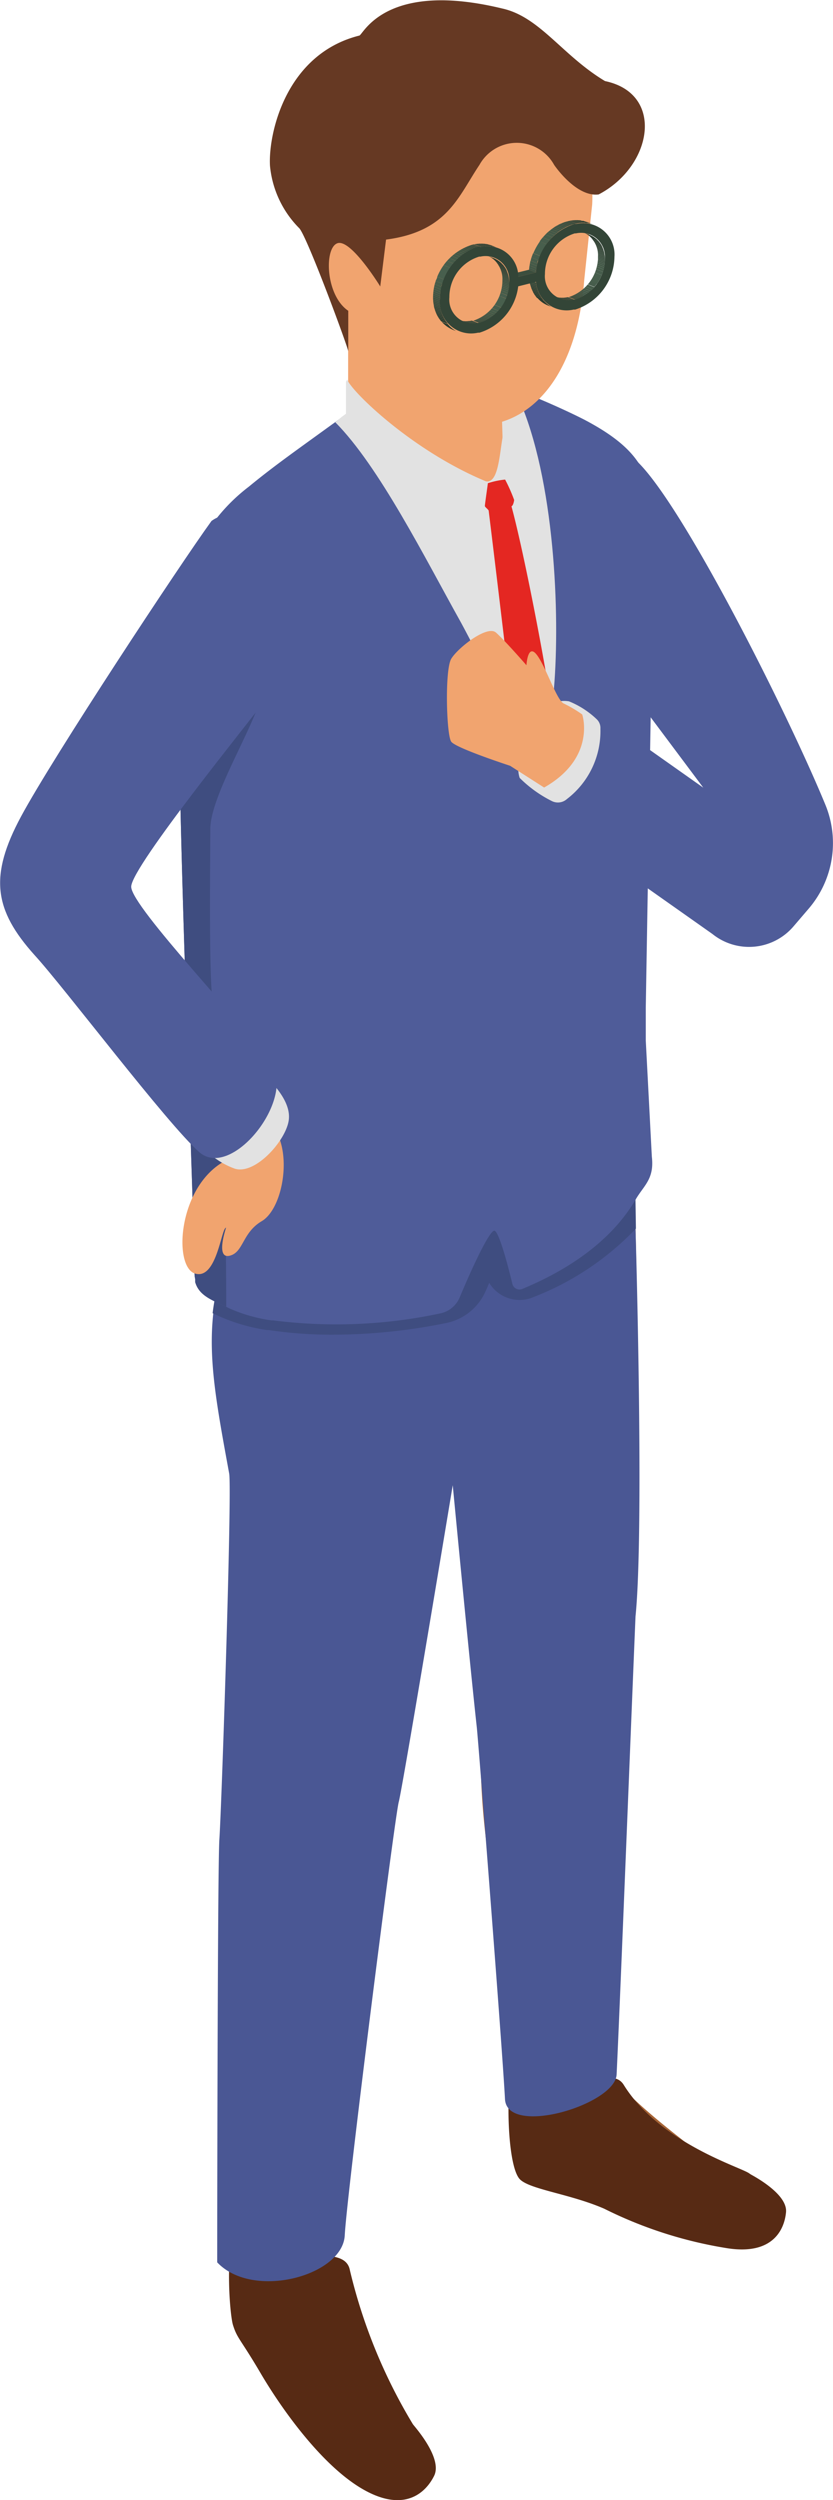 <svg xmlns="http://www.w3.org/2000/svg" xmlns:xlink="http://www.w3.org/1999/xlink" viewBox="0 0 61.71 185.01"><defs><style>.cls-1{fill:none;}.cls-2{fill:#a66436;}.cls-3{fill:#572a14;}.cls-4{fill:#4a5794;}.cls-5{fill:#3f4d80;}.cls-6{fill:#4f5c99;}.cls-7{fill:#f1a46f;}.cls-8{fill:#e2e2e2;}.cls-9{fill:#e42722;}.cls-10{fill:#663923;}.cls-11{clip-path:url(#clip-path);}.cls-12{fill:#2b3c2f;}.cls-13{fill:#2d3e31;}.cls-14{fill:#2f4032;}.cls-15{fill:#304134;}.cls-16{fill:#324335;}.cls-17{fill:#334537;}.cls-18{fill:#354638;}.cls-19{fill:#36483a;}.cls-20{fill:#384a3b;}.cls-21{fill:#394c3d;}.cls-22{fill:#3a4d3e;}.cls-23{fill:#3c4f3f;}.cls-24{fill:#3d5041;}.cls-25{fill:#3e5242;}.cls-26{fill:#3f5343;}.cls-27{fill:#415544;}.cls-28{fill:#425646;}.cls-29{fill:#435847;}.cls-30{fill:#445948;}.cls-31{fill:#455b49;}.cls-32{fill:#465c4a;}.cls-33{fill:#475d4c;}.cls-34{fill:#485f4d;}.cls-35{clip-path:url(#clip-path-2);}.cls-36{clip-path:url(#clip-path-3);}.cls-37{clip-path:url(#clip-path-4);}.cls-38{clip-path:url(#clip-path-5);}.cls-39{fill:#3b4e3e;}.cls-40{clip-path:url(#clip-path-6);}.cls-41{clip-path:url(#clip-path-7);}.cls-42{clip-path:url(#clip-path-8);}.cls-43{clip-path:url(#clip-path-9);}.cls-44{clip-path:url(#clip-path-10);}</style><clipPath id="clip-path"><path id="SVGID" class="cls-1" d="M43.71,17.39l-.51-.2A1.85,1.85,0,0,1,44.3,19a3.13,3.13,0,0,1-2.21,3l.51.2a3.13,3.13,0,0,0,2.21-3A1.85,1.85,0,0,0,43.71,17.39Z"/></clipPath><clipPath id="clip-path-2"><path id="SVGID-2" data-name="SVGID" class="cls-1" d="M41,21.91l.51.2a1.73,1.73,0,0,0,1,.08l.08,0-.51-.2L42,22A1.81,1.81,0,0,1,41,21.91Z"/></clipPath><clipPath id="clip-path-3"><path id="SVGID-3" data-name="SVGID" class="cls-1" d="M44.07,16.65l-.51-.2a2.33,2.33,0,0,0-1.37-.11l.51.21A2.33,2.33,0,0,1,44.07,16.65Z"/></clipPath><clipPath id="clip-path-4"><path id="SVGID-4" data-name="SVGID" class="cls-1" d="M40.62,22.66l.51.2a2.36,2.36,0,0,1-1.42-1.95l-.5-.2A2.35,2.35,0,0,0,40.62,22.66Z"/></clipPath><clipPath id="clip-path-5"><path id="SVGID-5" data-name="SVGID" class="cls-1" d="M42.7,16.55l-.51-.21-.12,0A4.11,4.11,0,0,0,39.19,20l.51.2a4.1,4.1,0,0,1,2.88-3.59Z"/></clipPath><clipPath id="clip-path-6"><path id="SVGID-6" data-name="SVGID" class="cls-1" d="M36.63,19.13l-.51-.2a1.88,1.88,0,0,1,1.1,1.82,3.15,3.15,0,0,1-2.21,3l.51.2a3.13,3.13,0,0,0,2.2-3A1.86,1.86,0,0,0,36.63,19.13Z"/></clipPath><clipPath id="clip-path-7"><path id="SVGID-7" data-name="SVGID" class="cls-1" d="M33.88,23.65l.51.2a1.8,1.8,0,0,0,1,.08l.09,0-.51-.2-.09,0A1.9,1.9,0,0,1,33.88,23.65Z"/></clipPath><clipPath id="clip-path-8"><path id="SVGID-8" data-name="SVGID" class="cls-1" d="M37,18.38l-.51-.2a2.37,2.37,0,0,0-1.36-.1l.51.2A2.38,2.38,0,0,1,37,18.38Z"/></clipPath><clipPath id="clip-path-9"><polygon id="SVGID-9" data-name="SVGID" class="cls-1" points="35.61 18.28 35.1 18.08 34.98 18.11 35.49 18.31 35.61 18.28"/></clipPath><clipPath id="clip-path-10"><path id="SVGID-10" data-name="SVGID" class="cls-1" d="M33.53,24.4l.51.2a2.45,2.45,0,0,1-1.45-2.39,4.12,4.12,0,0,1,2.9-3.9l-.51-.2A4.11,4.11,0,0,0,32.08,22,2.45,2.45,0,0,0,33.53,24.4Z"/></clipPath></defs><g id="レイヤー_2" data-name="レイヤー 2"><g id="Livello_1" data-name="Livello 1"><path class="cls-2" d="M46.84,84.75a1.16,1.16,0,0,0,0,.32c.07,1.2.52,9.14.27,21.05-.24,11.07-.47,14.09-.54,14.73a1,1,0,0,0,0,.29,11.57,11.57,0,0,1,0,4.54c-.56,2.48-2,24.51-1.21,27.81.08.31,1.11,1.66,4.89,4.63,1.73,1.35,4.14,3.63,5.52,4.63,1.72,1.24.34,2.68-.1,3.21-1.42,1.72-15.49-5.27-16.62-5.46-1.63-.29-.75-6-.68-7.7.28-6.5-3.38-14.61-2.67-25.91a.76.76,0,0,0,0-.26c-1.83-14.14-2.07-21.06-2.09-21.63v-.08l1.06-21.16a1,1,0,0,1,1-1H46a1,1,0,0,1,1,1.28Z"/><path class="cls-3" d="M38.27,152c-.82.81-.84,7.87.18,9.2.62.81,3.71,1.12,6.31,2.25a31.4,31.4,0,0,0,9.15,2.93c3.34.51,4.2-1.38,4.32-2.67s-2.18-2.56-2.6-2.79l-.12-.08c-.6-.46-6.61-2.22-9.3-6.55-.71-1.15-2.41-.06-3.92.37-.65.19-.49,1.56-1.24,1.34C37.72,155.07,38.86,151.46,38.27,152Z"/><path class="cls-3" d="M19,162.72c-2.67,0-2.06,8.32-1.74,9.34s.54,1,2.05,3.57,4.51,6.83,7.59,8.59,4.65.23,5.26-1-1.19-3.35-1.5-3.73a1.25,1.25,0,0,1-.09-.12A39.79,39.79,0,0,1,25.92,168c-.26-1.4-2.34-1-4-1.13-.71-.06-1.08,1.35-1.73.85C17.3,165.48,19.86,162.73,19,162.72Z"/><path class="cls-4" d="M16.25,136.13c-.14,2.23-.16,31.29-.16,31.29,2.65,2.8,9.3,1,9.45-2s3.69-30.89,4-32.07,4-23.44,4-23.44,1.24,13,1.78,17.9c.12,1.07,1.9,23.86,2.09,27.53.15,2.81,8.17.41,8.27-1.82.27-5.64,1.11-27,1.4-33.9.51-5,.25-19.85,0-28.72C47.05,86.81,47,84,47,84c-3.66,3.26-8.65,5.49-13.53,7a78.65,78.65,0,0,1-17.08,3.15,18.39,18.39,0,0,0-.59,3.05c-.38,3.46.26,6.83,1.18,11.86C17.19,110.47,16.42,133.7,16.25,136.13Z"/><path class="cls-5" d="M15.75,97.18l.43.2a13.62,13.62,0,0,0,3.61,1.05l.14,0a31.23,31.23,0,0,0,4.74.34,42.16,42.16,0,0,0,8.42-.87A4.07,4.07,0,0,0,36,95.49c.09-.19.17-.38.24-.56a2.62,2.62,0,0,0,2.25,1.27,2.48,2.48,0,0,0,1-.2,20.92,20.92,0,0,0,7.62-5.08C47.05,86.81,47,84,47,84c-3.66,3.26-8.65,5.49-13.53,7a78.65,78.65,0,0,1-17.08,3.15A18.39,18.39,0,0,0,15.75,97.18Z"/><path class="cls-6" d="M13.23,50c0,12.08,1.08,37.64,1.18,44.21a2.06,2.06,0,0,0,.05.45c0,.08,0,.15,0,.22.29,1,1.22,1.32,2.3,1.83l.29.14a11.67,11.67,0,0,0,3.05.86l.13,0a36.92,36.92,0,0,0,12.41-.52,2,2,0,0,0,1.42-1.19c1.1-2.63,2.29-5.07,2.59-4.92s.84,2,1.31,3.94a.54.54,0,0,0,.72.37c3.6-1.49,6.7-3.67,8.45-6.69.6-1,1.35-1.48,1.16-3.1L47.84,77c0-.05,0-2.37,0-2.43l.58-34.35c0-4.39-.22-6.57-5.09-9.14-.86-.45-2.83-1.36-4.16-1.87L39,29.19a5.4,5.4,0,0,0-.86-.29c-4.66-1.16-7.26-2.15-11.08.7l-1.73,1.27-.51.38-.28.2c-2.48,1.8-4.27,3.05-6.1,4.56a13.29,13.29,0,0,0-5,8A44.19,44.19,0,0,0,13.23,50Z"/><path class="cls-5" d="M13.23,50c0,12.08,1.08,37.64,1.18,44.21a2.06,2.06,0,0,0,.05.45c0,.08,0,.15,0,.22.29,1,1.22,1.32,2.3,1.83,0-2.5-.05-9.59-.29-10.76-.28-1.42-.23-10.33-.63-11.38s-.26-10.73-.26-13.21,3.27-7.59,3.79-9.94c0,0-3-3.27-5.09-2.23A4.31,4.31,0,0,0,13.23,50Z"/><path class="cls-7" d="M20.49,83.78c1.1,2.07.36,5.73-1.1,6.59S18.05,92.69,17,92.93s-.25-2.08-.25-2.08c-.36,0-.68,3.87-2.29,3.4S13.15,88,16.51,86A25.2,25.2,0,0,0,20.49,83.78Z"/><path class="cls-8" d="M19.85,79.73c.09.27,1.8,1.71,1.53,3.24s-2.52,4-4,3.51A5.88,5.88,0,0,1,15,84.86S19.58,81.17,19.85,79.73Z"/><path class="cls-8" d="M24.84,31.25c3.25,3.27,6.65,10.06,9.31,14.82.46.83,2.47,4.73,4,7.7,1,1.84,1.75,3.31,1.88,3.45.35.38.69-2.52.89-4.81.07-.77.12-1.49.16-2,.4-5.74-.09-15.74-2.94-21.55-4.66-1.15-7.26-2.14-11.08.7l-1.73,1.28Z"/><path class="cls-7" d="M25.79,23.58v7a1,1,0,0,0,.19.59,23.23,23.23,0,0,0,5.82,5.81c2.37,1.46,5.49.44,5.49-2.19,0-.9-.16-5.28-.18-6.6a1.09,1.09,0,0,0-.26-.66L32.32,22.4a1,1,0,0,0-.87-.34l-4.75.51A1,1,0,0,0,25.79,23.58Z"/><path class="cls-7" d="M24.78,17.85l-.15-1.19c-.91-6,.61-10.6,7.54-12.33,4.18-1.05,9.07,1.73,10.7,5.4a11.83,11.83,0,0,1,1,5.4l-.59,5.6C42.78,27.32,39.8,31,36.08,31.45c-4.62.59-6.56-1.34-8.9-5a17.48,17.48,0,0,1-1.37-2.57c-.92-.71-1.72-3.08-1.88-4.4A1.55,1.55,0,0,1,24.78,17.85Z"/><path class="cls-8" d="M36,35.62c1,.18,1-2.32,1.33-3.77a7.44,7.44,0,0,1,.23,4.57,5.3,5.3,0,0,1-2.48,2.71s-2.7-1.71-4.78-2.83c-2.71-1.47-4.67-4.92-4.67-4.92l0-3.12.09-.17C26.07,29,30.56,33.37,36,35.62Z"/><path class="cls-9" d="M35.92,37.45c0-.14.22-1.61.22-1.69a6,6,0,0,1,1.28-.27A12.08,12.08,0,0,1,38.09,37s-.05.41-.2.47c.72,2.61,2.15,9.61,3,15-.2,2.29-.54,5.19-.89,4.81-.13-.14-.92-1.61-1.88-3.45-.7-6-1.7-14.29-1.92-16.05C36.13,37.66,35.94,37.54,35.92,37.45Z"/><path class="cls-6" d="M15.67,38.55C13.29,41.83,3.94,56,1.56,60.42s-2,6.92,1,10.26c2.18,2.37,9.82,12.49,12.2,14.58s7.14-3.87,5.35-6.55S9.72,67.11,9.72,65.62s9.22-12.79,9.82-13.68S19.83,35.58,15.67,38.55Z"/><path class="cls-6" d="M47.14,34.09c3.38,3.14,11.16,18.56,14,25.45a7.45,7.45,0,0,1-1.22,7.69l-1.14,1.33a4.33,4.33,0,0,1-6,.56L40.48,60.45a2.9,2.9,0,0,1-1.16-3c.54-2.36,1.89-5.86,5-4.65l7.78,5.49L46,50.14Z"/><path class="cls-8" d="M44.48,53.93A6.32,6.32,0,0,1,42,59.13a1,1,0,0,1-1.12.15,9.19,9.19,0,0,1-2.38-1.71c-.56-1.62,1-6.1,3.65-5.67a6.5,6.5,0,0,1,2.06,1.33A.89.89,0,0,1,44.48,53.93Z"/><path class="cls-7" d="M43.13,52.87c.16.48.76,3.38-2.82,5.41l-2.52-1.61s-4-1.3-4.36-1.78-.49-5.33,0-6.14,2.66-2.51,3.31-1.94S39,49.23,39,49.23s.09-1.64.76-.78,1.48,3.37,2,3.61A9.62,9.62,0,0,1,43.13,52.87Z"/><path class="cls-10" d="M41.05,12.2a3.16,3.16,0,0,0-5.53,0c-1.59,2.37-2.38,4.94-6.92,5.53l-.43,3.47S26,17.66,25,18s-.89,3.86.8,5v3c0-.24-3-8.37-3.62-9.1A7.54,7.54,0,0,1,20,12.26C19.87,9.93,21.15,4,26.63,2.63c.32-.16,2-4.08,10.58-2C40,1.25,41.66,4.11,44.82,6c4.45.93,3.52,6.31-.47,8.39C42.66,14.6,41.05,12.2,41.05,12.2Z"/><g class="cls-11"><path class="cls-12" d="M43.71,17.39l-.51-.2a1.67,1.67,0,0,1,.65.47l.51.2a1.67,1.67,0,0,0-.65-.47"/><polyline class="cls-13" points="44.36 17.86 43.85 17.66 43.96 17.81 44.47 18.01 44.36 17.86"/><polyline class="cls-14" points="44.47 18.01 43.96 17.81 44.04 17.93 44.55 18.13 44.47 18.01"/><polyline class="cls-15" points="44.55 18.13 44.04 17.93 44.1 18.04 44.61 18.25 44.55 18.13"/><polyline class="cls-16" points="44.61 18.25 44.1 18.04 44.14 18.15 44.65 18.35 44.61 18.25"/><polyline class="cls-17" points="44.65 18.35 44.14 18.15 44.18 18.25 44.69 18.45 44.65 18.35"/><polyline class="cls-18" points="44.69 18.45 44.18 18.25 44.21 18.35 44.72 18.55 44.69 18.45"/><polyline class="cls-19" points="44.72 18.55 44.21 18.35 44.24 18.44 44.75 18.64 44.72 18.55"/><polyline class="cls-20" points="44.75 18.64 44.24 18.44 44.26 18.54 44.77 18.74 44.75 18.64"/><polyline class="cls-21" points="44.77 18.74 44.26 18.54 44.27 18.63 44.78 18.83 44.77 18.74"/><polyline class="cls-22" points="44.78 18.83 44.27 18.63 44.29 18.73 44.8 18.93 44.78 18.83"/><polyline class="cls-23" points="44.8 18.93 44.29 18.73 44.3 18.82 44.81 19.02 44.8 18.93"/><polyline class="cls-24" points="44.81 19.02 44.3 18.82 44.3 18.92 44.81 19.12 44.81 19.02"/><polyline class="cls-25" points="44.81 19.12 44.3 18.92 44.3 19.01 44.3 19.02 44.81 19.23 44.81 19.21 44.81 19.12"/><polyline class="cls-26" points="44.81 19.23 44.3 19.02 44.3 19.13 44.81 19.33 44.81 19.23"/><polyline class="cls-27" points="44.81 19.33 44.3 19.13 44.3 19.23 44.8 19.44 44.81 19.33"/><polyline class="cls-28" points="44.8 19.44 44.3 19.23 44.28 19.35 44.79 19.55 44.8 19.44"/><polyline class="cls-29" points="44.79 19.55 44.28 19.35 44.27 19.47 44.78 19.67 44.79 19.55"/><polyline class="cls-30" points="44.78 19.67 44.27 19.47 44.24 19.6 44.75 19.8 44.78 19.67"/><polyline class="cls-31" points="44.75 19.8 44.24 19.6 44.21 19.74 44.72 19.95 44.75 19.8"/><polyline class="cls-32" points="44.72 19.95 44.21 19.74 44.16 19.92 44.67 20.12 44.72 19.95"/><path class="cls-33" d="M44.67,20.12l-.51-.2-.09.24.51.2.09-.24"/><path class="cls-34" d="M44.58,20.36l-.51-.2a3.72,3.72,0,0,1-.36.65l.5.21a3.58,3.58,0,0,0,.37-.66"/><path class="cls-33" d="M44.21,21l-.5-.21a2.23,2.23,0,0,1-.19.24l.51.2a2,2,0,0,0,.18-.23"/><polyline class="cls-32" points="44.03 21.25 43.52 21.05 43.38 21.21 43.88 21.41 44.03 21.25"/><polyline class="cls-31" points="43.88 21.41 43.38 21.21 43.25 21.33 43.76 21.54 43.88 21.41"/><polyline class="cls-30" points="43.76 21.54 43.25 21.33 43.13 21.44 43.64 21.64 43.76 21.54"/><polyline class="cls-29" points="43.64 21.64 43.13 21.44 43.01 21.53 43.52 21.73 43.64 21.64"/><polyline class="cls-28" points="43.52 21.73 43.01 21.53 42.9 21.61 43.41 21.81 43.52 21.73"/><polyline class="cls-27" points="43.41 21.81 42.9 21.61 42.79 21.68 43.3 21.88 43.41 21.81"/><polyline class="cls-26" points="43.3 21.88 42.79 21.68 42.69 21.74 43.19 21.94 43.3 21.88"/><polyline class="cls-25" points="43.19 21.94 42.69 21.74 42.58 21.79 43.09 22 43.19 21.94"/><polyline class="cls-24" points="43.09 22 42.58 21.79 42.47 21.84 42.98 22.05 43.09 22"/><polyline class="cls-23" points="42.98 22.05 42.47 21.84 42.36 21.89 42.87 22.09 42.98 22.05"/><polyline class="cls-22" points="42.87 22.09 42.36 21.89 42.25 21.93 42.76 22.13 42.87 22.09"/><polyline class="cls-21" points="42.76 22.13 42.25 21.93 42.14 21.96 42.65 22.16 42.76 22.13"/><polyline class="cls-20" points="42.65 22.16 42.14 21.96 42.09 21.97 42.6 22.17 42.65 22.16"/></g><g class="cls-35"><polyline class="cls-20" points="42.6 22.17 42.09 21.97 42.03 21.98 42.55 22.19 42.6 22.17"/><polyline class="cls-19" points="42.55 22.19 42.03 21.98 42.01 21.99 41.92 22.01 42.43 22.21 42.52 22.19 42.55 22.19"/><polyline class="cls-18" points="42.43 22.21 41.92 22.01 41.8 22.02 42.31 22.22 42.43 22.21"/><polyline class="cls-17" points="42.31 22.22 41.8 22.02 41.67 22.03 42.18 22.23 42.31 22.22"/><polyline class="cls-16" points="42.18 22.23 41.67 22.03 41.54 22.03 42.05 22.23 42.18 22.23"/><polyline class="cls-15" points="42.05 22.23 41.54 22.03 41.4 22.02 41.91 22.22 42.05 22.23"/><polyline class="cls-14" points="41.91 22.22 41.4 22.02 41.23 21.99 41.74 22.2 41.91 22.22"/><polyline class="cls-13" points="41.74 22.2 41.23 21.99 41.04 21.94 41.55 22.14 41.74 22.2"/><polyline class="cls-12" points="41.55 22.14 41.04 21.94 40.97 21.91 41.48 22.11 41.55 22.14"/></g><g class="cls-36"><polyline class="cls-12" points="44.07 16.65 43.56 16.45 43.46 16.41 43.97 16.61 44.07 16.65"/><path class="cls-13" d="M44,16.61l-.51-.2-.25-.07.51.2.25.07"/><path class="cls-14" d="M43.72,16.54l-.51-.2-.21,0,.51.21.21,0"/><polyline class="cls-15" points="43.51 16.51 43 16.3 42.81 16.29 43.32 16.49 43.51 16.51"/><polyline class="cls-16" points="43.32 16.49 42.81 16.29 42.63 16.29 43.14 16.49 43.32 16.49"/><polyline class="cls-17" points="43.14 16.49 42.63 16.29 42.47 16.3 42.98 16.5 43.14 16.49"/><polyline class="cls-18" points="42.98 16.5 42.47 16.3 42.31 16.32 42.82 16.52 42.98 16.5"/><polyline class="cls-19" points="42.82 16.52 42.31 16.32 42.19 16.34 42.7 16.55 42.82 16.52"/></g><g class="cls-37"><polyline class="cls-22" points="39.72 20.91 39.21 20.71 39.21 20.76 39.72 20.96 39.72 20.91"/><polyline class="cls-21" points="39.72 20.96 39.21 20.76 39.23 20.88 39.74 21.09 39.72 20.96"/><polyline class="cls-20" points="39.74 21.09 39.23 20.88 39.26 21.01 39.77 21.21 39.74 21.09"/><polyline class="cls-19" points="39.77 21.21 39.26 21.01 39.3 21.13 39.8 21.34 39.77 21.21"/><polyline class="cls-18" points="39.8 21.34 39.3 21.13 39.34 21.26 39.85 21.47 39.8 21.34"/><polyline class="cls-17" points="39.85 21.47 39.34 21.26 39.39 21.4 39.9 21.6 39.85 21.47"/><polyline class="cls-16" points="39.9 21.6 39.39 21.4 39.45 21.53 39.96 21.74 39.9 21.6"/><polyline class="cls-15" points="39.96 21.74 39.45 21.53 39.52 21.68 40.03 21.88 39.96 21.74"/><polyline class="cls-14" points="40.03 21.88 39.52 21.68 39.62 21.84 40.13 22.05 40.03 21.88"/><polyline class="cls-13" points="40.13 22.05 39.62 21.84 39.77 22.04 40.28 22.25 40.13 22.05"/><path class="cls-12" d="M40.28,22.25,39.77,22a2.08,2.08,0,0,0,.85.62l.51.2a2.15,2.15,0,0,1-.85-.61"/></g><g class="cls-38"><polyline class="cls-19" points="42.7 16.55 42.19 16.34 42.16 16.35 42.67 16.55 42.7 16.55"/><polyline class="cls-20" points="42.67 16.55 42.16 16.35 42.07 16.37 42 16.39 42.51 16.59 42.58 16.57 42.67 16.55"/><polyline class="cls-21" points="42.51 16.59 42 16.39 41.85 16.43 42.36 16.63 42.51 16.59"/><polyline class="cls-22" points="42.36 16.63 41.85 16.43 41.71 16.48 42.22 16.68 42.36 16.63"/><polyline class="cls-23" points="42.22 16.68 41.71 16.48 41.57 16.54 42.08 16.74 42.22 16.68"/><polyline class="cls-24" points="42.08 16.74 41.57 16.54 41.43 16.6 41.94 16.8 42.08 16.74"/><polyline class="cls-25" points="41.94 16.8 41.43 16.6 41.29 16.68 41.8 16.88 41.94 16.8"/><polyline class="cls-26" points="41.8 16.88 41.29 16.68 41.15 16.75 41.66 16.96 41.8 16.88"/><polyline class="cls-27" points="41.66 16.96 41.15 16.75 41.01 16.85 41.52 17.05 41.66 16.96"/><polyline class="cls-28" points="41.52 17.05 41.01 16.85 40.87 16.95 41.38 17.15 41.52 17.05"/><polyline class="cls-29" points="41.38 17.15 40.87 16.95 40.72 17.07 41.23 17.27 41.38 17.15"/><polyline class="cls-30" points="41.23 17.27 40.72 17.07 40.56 17.2 41.08 17.4 41.23 17.27"/><polyline class="cls-31" points="41.08 17.4 40.56 17.2 40.4 17.36 40.91 17.56 41.08 17.4"/><polyline class="cls-32" points="40.91 17.56 40.4 17.36 40.21 17.57 40.72 17.77 40.91 17.56"/><path class="cls-33" d="M40.72,17.77l-.51-.2a3.25,3.25,0,0,0-.23.29l.51.21a2.37,2.37,0,0,1,.23-.3"/><path class="cls-34" d="M40.49,18.07,40,17.86a4.48,4.48,0,0,0-.49.88l.51.2a4.14,4.14,0,0,1,.49-.87"/><path class="cls-33" d="M40,18.94l-.51-.2-.12.32.51.2.12-.32"/><path class="cls-32" d="M39.88,19.26l-.51-.2-.06.23.5.2c0-.08,0-.16.07-.23"/><polyline class="cls-31" points="39.81 19.49 39.3 19.29 39.26 19.48 39.77 19.69 39.81 19.49"/><polyline class="cls-30" points="39.77 19.69 39.26 19.48 39.23 19.66 39.74 19.86 39.77 19.69"/><polyline class="cls-29" points="39.74 19.86 39.23 19.66 39.2 19.82 39.71 20.02 39.74 19.86"/><polyline class="cls-28" points="39.71 20.02 39.2 19.82 39.19 19.96 39.7 20.16 39.71 20.02"/></g><polygon class="cls-39" points="39.7 20.16 39.19 19.96 37.89 20.28 38.4 20.48 39.7 20.16"/><g class="cls-40"><path class="cls-12" d="M36.63,19.13l-.51-.2a1.64,1.64,0,0,1,.64.46l.51.21a1.57,1.57,0,0,0-.64-.47"/><polyline class="cls-13" points="37.27 19.6 36.76 19.39 36.88 19.55 37.38 19.75 37.27 19.6"/><polyline class="cls-14" points="37.38 19.75 36.88 19.55 36.95 19.67 37.46 19.87 37.38 19.75"/><polyline class="cls-15" points="37.46 19.87 36.95 19.67 37.01 19.78 37.52 19.98 37.46 19.87"/><polyline class="cls-16" points="37.52 19.98 37.01 19.78 37.06 19.89 37.56 20.09 37.52 19.98"/><polyline class="cls-17" points="37.56 20.09 37.06 19.89 37.09 19.98 37.6 20.19 37.56 20.09"/><polyline class="cls-18" points="37.6 20.19 37.09 19.98 37.12 20.08 37.63 20.28 37.6 20.19"/><polyline class="cls-19" points="37.63 20.28 37.12 20.08 37.15 20.18 37.66 20.38 37.63 20.28"/><polyline class="cls-20" points="37.66 20.38 37.15 20.18 37.17 20.27 37.68 20.47 37.66 20.38"/><polyline class="cls-21" points="37.68 20.47 37.17 20.27 37.19 20.36 37.7 20.56 37.68 20.47"/><polyline class="cls-22" points="37.7 20.56 37.19 20.36 37.2 20.45 37.71 20.66 37.7 20.56"/><polyline class="cls-23" points="37.71 20.66 37.2 20.45 37.21 20.55 37.72 20.75 37.71 20.66"/><polyline class="cls-24" points="37.72 20.75 37.21 20.55 37.21 20.65 37.72 20.85 37.72 20.75"/><polyline class="cls-25" points="37.72 20.85 37.21 20.65 37.22 20.75 37.22 20.75 37.73 20.95 37.73 20.95 37.72 20.85"/><polyline class="cls-26" points="37.73 20.95 37.22 20.75 37.21 20.86 37.72 21.06 37.73 20.95"/><polyline class="cls-27" points="37.72 21.06 37.21 20.86 37.21 20.97 37.72 21.18 37.72 21.06"/><polyline class="cls-28" points="37.72 21.18 37.21 20.97 37.2 21.09 37.7 21.29 37.72 21.18"/><polyline class="cls-29" points="37.7 21.29 37.2 21.09 37.18 21.21 37.69 21.41 37.7 21.29"/><polyline class="cls-30" points="37.69 21.41 37.18 21.21 37.16 21.34 37.66 21.54 37.69 21.41"/><polyline class="cls-31" points="37.66 21.54 37.16 21.34 37.12 21.49 37.63 21.69 37.66 21.54"/><polyline class="cls-32" points="37.63 21.69 37.12 21.49 37.07 21.66 37.58 21.86 37.63 21.69"/><path class="cls-33" d="M37.58,21.87l-.51-.21L37,21.9l.51.2.09-.23"/><path class="cls-34" d="M37.49,22.1,37,21.9a3.29,3.29,0,0,1-.37.66l.51.2a3,3,0,0,0,.37-.66"/><path class="cls-33" d="M37.12,22.76l-.51-.2a2,2,0,0,1-.18.23l.51.21c.06-.08.13-.16.18-.24"/><polyline class="cls-32" points="36.94 23 36.43 22.8 36.29 22.95 36.8 23.15 36.94 23"/><polyline class="cls-31" points="36.8 23.15 36.29 22.95 36.16 23.07 36.67 23.28 36.8 23.15"/><polyline class="cls-30" points="36.67 23.28 36.16 23.07 36.04 23.18 36.55 23.38 36.67 23.28"/><polyline class="cls-29" points="36.55 23.38 36.04 23.18 35.93 23.27 36.44 23.47 36.55 23.38"/><polyline class="cls-28" points="36.44 23.47 35.93 23.27 35.82 23.34 36.33 23.55 36.44 23.47"/><polyline class="cls-27" points="36.33 23.55 35.82 23.34 35.71 23.41 36.22 23.61 36.33 23.55"/><polyline class="cls-26" points="36.22 23.61 35.71 23.41 35.6 23.47 36.11 23.68 36.22 23.61"/><polyline class="cls-25" points="36.11 23.68 35.6 23.47 35.5 23.53 36.01 23.73 36.11 23.68"/><polyline class="cls-24" points="36.01 23.73 35.5 23.53 35.39 23.58 35.9 23.78 36.01 23.73"/><polyline class="cls-23" points="35.9 23.78 35.39 23.58 35.29 23.62 35.8 23.82 35.9 23.78"/><polyline class="cls-22" points="35.8 23.82 35.29 23.62 35.18 23.66 35.69 23.86 35.8 23.82"/><polyline class="cls-21" points="35.69 23.86 35.18 23.66 35.07 23.69 35.58 23.89 35.69 23.86"/><polyline class="cls-20" points="35.58 23.89 35.07 23.69 35.01 23.71 35.52 23.91 35.58 23.89"/></g><g class="cls-41"><polyline class="cls-20" points="35.52 23.91 35.01 23.71 34.94 23.72 35.45 23.93 35.52 23.91"/><polyline class="cls-19" points="35.45 23.93 34.94 23.72 34.92 23.73 34.82 23.75 35.33 23.95 35.43 23.93 35.45 23.93"/><polyline class="cls-18" points="35.33 23.95 34.82 23.75 34.7 23.76 35.21 23.96 35.33 23.95"/><polyline class="cls-17" points="35.21 23.96 34.7 23.76 34.58 23.77 35.09 23.97 35.21 23.96"/><polyline class="cls-16" points="35.09 23.97 34.58 23.77 34.45 23.77 34.96 23.97 35.09 23.97"/><polyline class="cls-15" points="34.96 23.97 34.45 23.77 34.3 23.76 34.81 23.96 34.96 23.97"/><polyline class="cls-14" points="34.81 23.96 34.3 23.76 34.15 23.73 34.65 23.93 34.81 23.96"/><polyline class="cls-13" points="34.65 23.93 34.15 23.73 33.95 23.68 34.46 23.88 34.65 23.93"/><polyline class="cls-12" points="34.46 23.88 33.95 23.68 33.88 23.65 34.39 23.85 34.46 23.88"/></g><g class="cls-42"><polyline class="cls-12" points="36.97 18.38 36.46 18.18 36.36 18.14 36.87 18.34 36.97 18.38"/><path class="cls-13" d="M36.87,18.35l-.51-.21-.25-.07.51.21a1.17,1.17,0,0,1,.25.07"/><polyline class="cls-14" points="36.62 18.28 36.11 18.07 35.9 18.04 36.41 18.24 36.62 18.28"/><polyline class="cls-15" points="36.41 18.24 35.9 18.04 35.72 18.03 36.22 18.23 36.41 18.24"/><polyline class="cls-16" points="36.22 18.23 35.72 18.03 35.54 18.03 36.05 18.23 36.22 18.23"/><polyline class="cls-17" points="36.05 18.23 35.54 18.03 35.38 18.04 35.89 18.24 36.05 18.23"/><polyline class="cls-18" points="35.89 18.24 35.38 18.04 35.23 18.06 35.73 18.26 35.89 18.24"/><polyline class="cls-19" points="35.73 18.26 35.23 18.06 35.1 18.08 35.61 18.28 35.73 18.26"/></g><g class="cls-43"><polyline class="cls-19" points="35.61 18.28 35.1 18.08 35.07 18.09 35.58 18.29 35.61 18.28"/><polyline class="cls-20" points="35.58 18.29 35.07 18.09 34.98 18.11 35.49 18.31 35.58 18.29"/></g><g class="cls-44"><polyline class="cls-20" points="35.49 18.31 34.98 18.11 34.91 18.13 35.42 18.33 35.49 18.31"/><polyline class="cls-21" points="35.42 18.33 34.91 18.13 34.77 18.17 35.28 18.37 35.42 18.33"/><polyline class="cls-22" points="35.28 18.37 34.77 18.17 34.62 18.22 35.13 18.42 35.28 18.37"/><polyline class="cls-23" points="35.13 18.42 34.62 18.22 34.48 18.28 34.99 18.48 35.13 18.42"/><polyline class="cls-24" points="34.99 18.48 34.48 18.28 34.34 18.34 34.85 18.55 34.99 18.48"/><polyline class="cls-25" points="34.85 18.55 34.34 18.34 34.2 18.42 34.71 18.62 34.85 18.55"/><polyline class="cls-26" points="34.71 18.62 34.2 18.42 34.06 18.5 34.57 18.7 34.71 18.62"/><polyline class="cls-27" points="34.57 18.7 34.06 18.5 33.91 18.59 34.42 18.79 34.57 18.7"/><polyline class="cls-28" points="34.42 18.79 33.91 18.59 33.77 18.69 34.28 18.89 34.42 18.79"/><polyline class="cls-29" points="34.28 18.89 33.77 18.69 33.62 18.81 34.13 19.01 34.28 18.89"/><polyline class="cls-30" points="34.13 19.01 33.62 18.81 33.47 18.94 33.97 19.15 34.13 19.01"/><polyline class="cls-31" points="33.97 19.15 33.47 18.94 33.3 19.11 33.8 19.31 33.97 19.15"/><polyline class="cls-32" points="33.8 19.31 33.3 19.11 33.11 19.31 33.62 19.51 33.8 19.31"/><path class="cls-33" d="M33.62,19.51l-.51-.2a2.34,2.34,0,0,0-.24.31l.51.2a3.24,3.24,0,0,1,.24-.31"/><path class="cls-34" d="M33.38,19.82l-.51-.2a4.28,4.28,0,0,0-.48.86l.51.21a3.7,3.7,0,0,1,.48-.87"/><path class="cls-33" d="M32.9,20.69l-.51-.21c0,.11-.08.21-.12.32l.51.2a2.85,2.85,0,0,1,.12-.31"/><path class="cls-32" d="M32.78,21l-.51-.2c0,.07-.05.15-.07.23l.51.2c0-.08,0-.15.07-.23"/><polyline class="cls-31" points="32.71 21.23 32.2 21.03 32.16 21.23 32.67 21.43 32.71 21.23"/><polyline class="cls-30" points="32.67 21.43 32.16 21.23 32.13 21.39 32.63 21.6 32.67 21.43"/><polyline class="cls-29" points="32.63 21.6 32.13 21.39 32.1 21.55 32.61 21.76 32.63 21.6"/><polyline class="cls-28" points="32.61 21.76 32.1 21.55 32.09 21.7 32.6 21.91 32.61 21.76"/><polyline class="cls-27" points="32.6 21.91 32.09 21.7 32.08 21.84 32.59 22.05 32.6 21.91"/><polyline class="cls-26" points="32.59 22.05 32.08 21.84 32.08 21.98 32.59 22.19 32.59 22.05"/><polyline class="cls-25" points="32.59 22.19 32.08 21.98 32.08 22 32.08 22.12 32.59 22.32 32.59 22.21 32.59 22.19"/><polyline class="cls-24" points="32.59 22.32 32.08 22.12 32.09 22.25 32.6 22.45 32.59 22.32"/><polyline class="cls-23" points="32.6 22.45 32.09 22.25 32.1 22.38 32.61 22.58 32.6 22.45"/><polyline class="cls-22" points="32.61 22.58 32.1 22.38 32.12 22.5 32.63 22.7 32.61 22.58"/><polyline class="cls-21" points="32.63 22.7 32.12 22.5 32.14 22.62 32.65 22.82 32.63 22.7"/><polyline class="cls-20" points="32.65 22.82 32.14 22.62 32.16 22.75 32.67 22.95 32.65 22.82"/><polyline class="cls-19" points="32.67 22.95 32.16 22.75 32.2 22.87 32.71 23.07 32.67 22.95"/><polyline class="cls-18" points="32.71 23.07 32.2 22.87 32.24 23 32.75 23.2 32.71 23.07"/><polyline class="cls-17" points="32.75 23.2 32.24 23 32.29 23.13 32.8 23.33 32.75 23.2"/><polyline class="cls-16" points="32.8 23.33 32.29 23.13 32.35 23.27 32.86 23.47 32.8 23.33"/><polyline class="cls-15" points="32.86 23.47 32.35 23.27 32.43 23.42 32.94 23.62 32.86 23.47"/><polyline class="cls-14" points="32.94 23.62 32.43 23.42 32.53 23.58 33.04 23.78 32.94 23.62"/><polyline class="cls-13" points="33.04 23.78 32.53 23.58 32.68 23.78 33.19 23.98 33.04 23.78"/><path class="cls-12" d="M33.19,24l-.51-.2a2.28,2.28,0,0,0,.85.62l.51.2a2.08,2.08,0,0,1-.85-.62"/></g><path class="cls-17" d="M35.61,18.28a2.28,2.28,0,0,1,2.79,2.2l1.3-.32a4.1,4.1,0,0,1,2.88-3.59l.12,0A2.32,2.32,0,0,1,45.52,19a4.16,4.16,0,0,1-2.91,3.91l-.12,0a2.27,2.27,0,0,1-2.78-2.05l-1.32.33a4.11,4.11,0,0,1-2.87,3.43l-.11,0a2.32,2.32,0,0,1-2.82-2.49,4.12,4.12,0,0,1,2.9-3.9Zm4.76,2a1.77,1.77,0,0,0,2.15,1.89l.08,0a3.13,3.13,0,0,0,2.21-3,1.77,1.77,0,0,0-2.14-1.9l-.09,0a3.15,3.15,0,0,0-2.21,3M33.29,22a1.76,1.76,0,0,0,2.14,1.89l.09,0a3.13,3.13,0,0,0,2.2-3,1.76,1.76,0,0,0-2.13-1.9l-.09,0a3.13,3.13,0,0,0-2.21,3"/></g></g></svg>